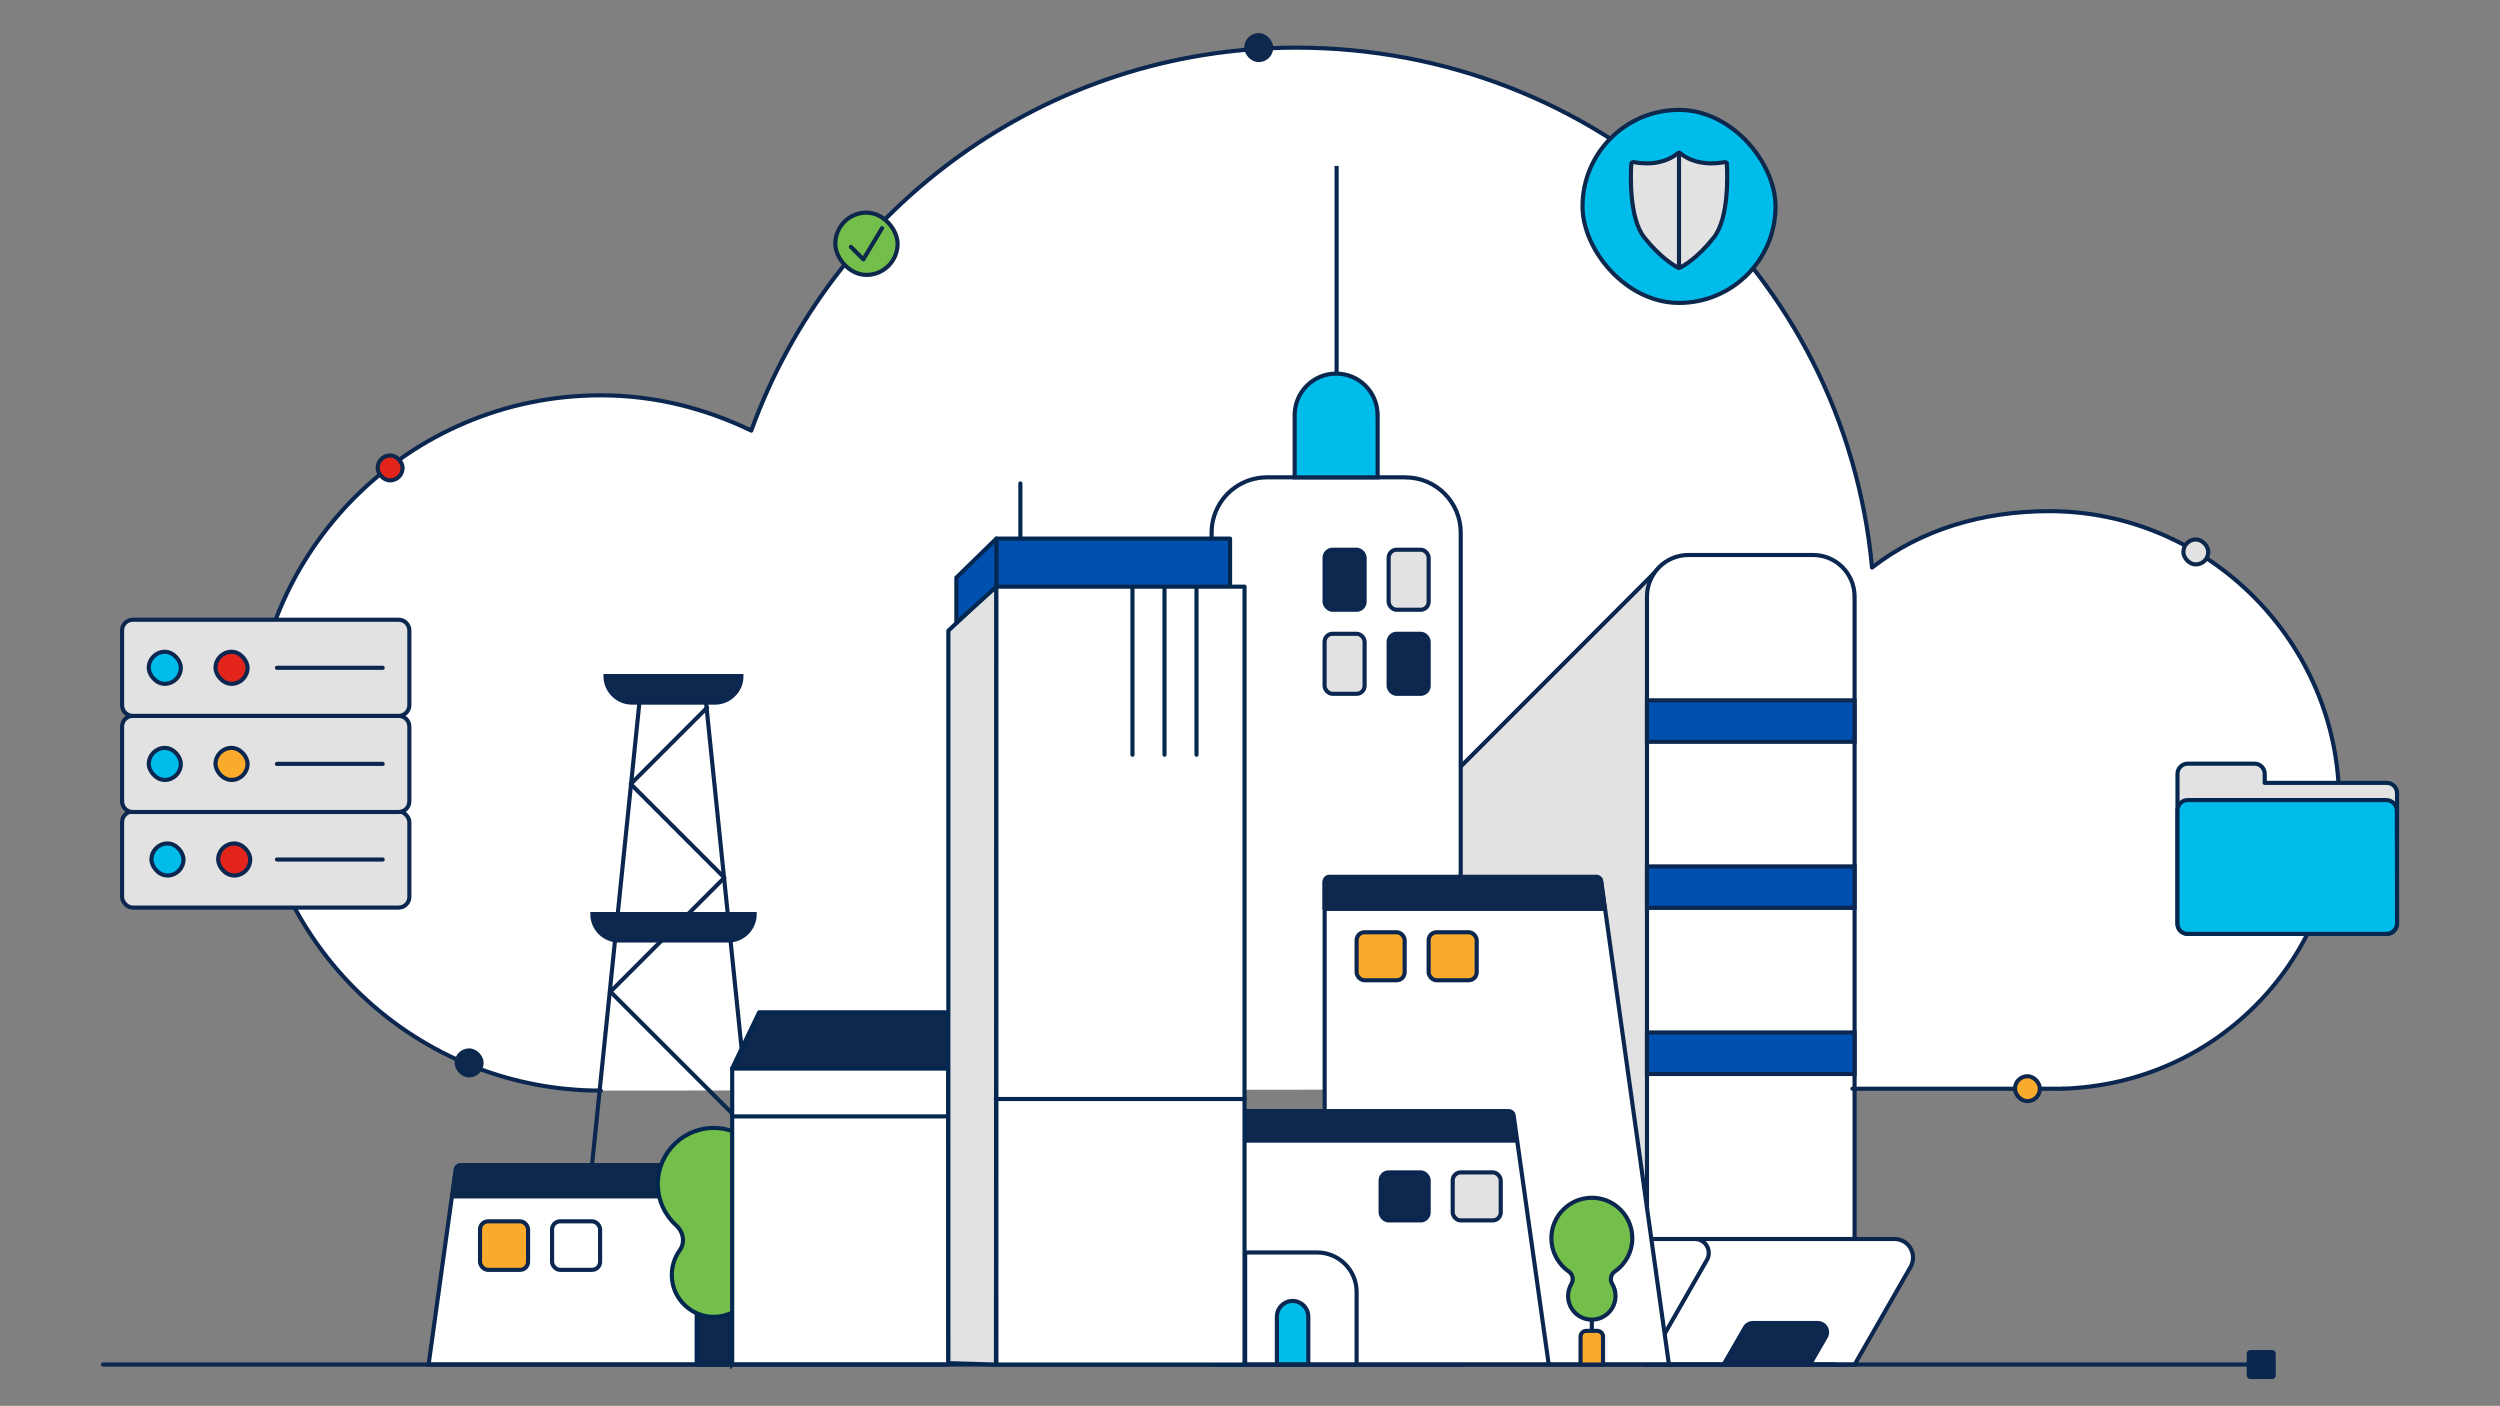 <?xml version="1.0" encoding="UTF-8"?>
<svg id="Layer_1" xmlns="http://www.w3.org/2000/svg" viewBox="0 0 786 442">
  <rect x="0" y="0" width="786" height="442" fill="#808080" stroke="none"/>
  <defs>
    <style>
      .cls-1, .cls-2, .cls-3, .cls-4, .cls-5, .cls-6, .cls-7, .cls-8, .cls-9, .cls-10, .cls-11, .cls-12, .cls-13, .cls-14, .cls-15, .cls-16, .cls-17, .cls-18, .cls-19, .cls-20, .cls-21, .cls-22, .cls-23, .cls-24, .cls-25, .cls-26, .cls-27, .cls-28, .cls-29, .cls-30, .cls-31, .cls-32, .cls-33, .cls-34, .cls-35 {
        stroke-width: 1.3px;
      }

      .cls-1, .cls-2, .cls-5, .cls-6, .cls-9, .cls-10, .cls-12, .cls-14, .cls-15, .cls-20, .cls-22, .cls-24, .cls-25, .cls-27, .cls-28, .cls-30 {
        stroke-miterlimit: 10;
      }

      .cls-1, .cls-5, .cls-10, .cls-13, .cls-17, .cls-18, .cls-19, .cls-22, .cls-31 {
        stroke: #0d274d;
      }

      .cls-1, .cls-9, .cls-23, .cls-32 {
        fill: #00bceb;
      }

      .cls-2, .cls-3, .cls-6, .cls-8, .cls-9, .cls-11, .cls-12, .cls-14, .cls-15, .cls-16, .cls-20, .cls-21, .cls-24, .cls-25, .cls-27, .cls-28, .cls-30, .cls-32, .cls-35 {
        stroke: #0b2750;
      }

      .cls-2, .cls-5, .cls-31, .cls-34 {
        fill: #74bf4b;
      }

      .cls-3, .cls-4, .cls-7, .cls-8, .cls-11, .cls-12, .cls-13, .cls-14, .cls-15, .cls-16, .cls-17, .cls-18, .cls-19, .cls-21, .cls-23, .cls-26, .cls-27, .cls-29, .cls-30, .cls-31, .cls-32, .cls-33, .cls-34, .cls-35 {
        stroke-linecap: round;
      }

      .cls-3, .cls-4, .cls-7, .cls-8, .cls-13, .cls-16, .cls-17, .cls-18, .cls-19, .cls-21, .cls-23, .cls-26, .cls-29, .cls-31, .cls-32, .cls-33, .cls-34, .cls-35 {
        stroke-linejoin: round;
      }

      .cls-3, .cls-36, .cls-27, .cls-28, .cls-29 {
        fill: #fff;
      }

      .cls-4, .cls-7, .cls-23, .cls-26, .cls-29, .cls-33, .cls-34 {
        stroke: #042750;
      }

      .cls-4, .cls-12 {
        fill: #0051af;
      }

      .cls-6, .cls-15, .cls-19, .cls-22, .cls-26 {
        fill: #0d274d;
      }

      .cls-7, .cls-8, .cls-11, .cls-25 {
        fill: none;
      }

      .cls-10, .cls-13, .cls-37, .cls-14, .cls-16, .cls-24, .cls-33 {
        fill: #e2e2e2;
      }

      .cls-17, .cls-20, .cls-35 {
        fill: #fbab2c;
      }

      .cls-18, .cls-21 {
        fill: #e3241b;
      }

      .cls-30 {
        fill: #0b2750;
      }
    </style>
  </defs>
  <path class="cls-3" d="M648.53,342.29c48.92-1.58,86.86-41.19,86.86-90.5s-40.78-91.08-91.08-91.08c-21.01,0-40.33,5.78-55.74,17.73-8.62-92.59-86.24-163.46-181.08-163.46-78.84,0-145.93,50.31-171.29,120.4-14.37-6.95-30.28-11.09-47.31-11.09-60.37,0-109.3,48.94-109.3,109.3s48.94,109.3,109.3,109.3"/>
  <g>
    <line class="cls-3" x1="236.76" y1="356.84" x2="182.66" y2="401.92"/>
    <g>
      <polyline class="cls-25" points="179.65 429.45 200.7 224.11 200.8 223.1 201.03 220.88"/>
      <polyline class="cls-25" points="221.98 220.88 222.21 223.1 222.31 224.11 243.32 428.46"/>
      <polyline class="cls-8" points="222.31 222.48 198.3 246.5 227.75 275.95 191.92 311.79 235.75 355.62"/>
      <path class="cls-6" d="M237.27,287.39c0,4.58-3.72,8.29-8.3,8.3h-34.43c-4.58-.01-8.29-3.72-8.3-8.3h51.03Z"/>
      <path class="cls-6" d="M233.1,212.56c.03,2.2-.85,4.32-2.42,5.86-1.54,1.58-3.65,2.47-5.86,2.48h-26.17c-4.58-.04-8.27-3.76-8.28-8.34h42.72Z"/>
    </g>
  </g>
  <g>
    <polygon class="cls-37" points="458.94 241.19 520.14 180.1 519.78 429.01 458.94 429.01 458.94 241.19"/>
    <path class="cls-27" d="M583.08,187.54v241.47h-65.27v-241.47c0-7.21,5.84-13.05,13.05-13.05h39.16c7.21,0,13.05,5.84,13.05,13.05Z"/>
    <rect class="cls-12" x="517.81" y="220.18" width="65.27" height="13.05"/>
    <rect class="cls-12" x="517.81" y="272.39" width="65.27" height="13.05"/>
    <rect class="cls-12" x="517.81" y="324.61" width="65.27" height="13.05"/>
    <path class="cls-27" d="M577.77,429.01h-59.95v-39.37c.35-.07.7-.1,1.06-.1h14.01c2.4,0,4.35,1.96,4.35,4.39,0,.77-.2,1.53-.58,2.19l-18.84,32.9h65.27l17.59-30.7c1.6-2.8.65-6.37-2.12-7.99-.88-.51-1.88-.78-2.9-.78h-62.76"/>
    <path class="cls-15" d="M569.02,429.01h-27.12l6.7-11.6c.52-.9,1.48-1.45,2.51-1.45h20.42c1.6,0,2.9,1.3,2.9,2.9,0,.51-.13,1.01-.39,1.45l-5.02,8.7Z"/>
    <path class="cls-11" d="M520.14,180.1l-61.08,61.09,61.08-61.09Z"/>
  </g>
  <g>
    <g>
      <path class="cls-25" d="M441.86,150.08h-43.67c-7.51.05-14.14,4.92-16.43,12.07-.56,1.72-.84,3.52-.83,5.33v261.53h78.32V167.49c0-9.6-7.78-17.4-17.38-17.4Z"/>
      <path class="cls-9" d="M433.13,130.5v19.58h-26.09v-19.58c0-7.2,5.84-13.04,13.04-13.04s13.04,5.84,13.04,13.04h0Z"/>
      <line class="cls-25" x1="420.23" y1="117.43" x2="420.23" y2="52.16"/>
    </g>
    <rect class="cls-14" x="436.59" y="172.83" width="12.58" height="18.88" rx="2.52" ry="2.52"/>
    <rect class="cls-15" x="416.45" y="172.83" width="12.58" height="18.88" rx="2.52" ry="2.52"/>
    <rect class="cls-15" x="436.59" y="199.26" width="12.58" height="18.88" rx="2.52" ry="2.52"/>
    <rect class="cls-14" x="416.45" y="199.26" width="12.58" height="18.88" rx="2.52" ry="2.52"/>
  </g>
  <g>
    <path class="cls-28" d="M486.93,429.01h37.75v-.29s-1.87-13.31-1.87-13.31l-.93-6.65-2.31-16.48h0l-16.17-115.35c-.1-.73-.73-1.28-1.46-1.27h-83.99c-.82,0-1.48.66-1.48,1.48v71.73"/>
    <line class="cls-8" x1="416.45" y1="285.55" x2="504.55" y2="285.55"/>
    <rect class="cls-20" x="426.52" y="293.1" width="15.1" height="15.1" rx="2.52" ry="2.52"/>
    <rect class="cls-20" x="449.17" y="293.1" width="15.1" height="15.1" rx="2.52" ry="2.52"/>
  </g>
  <g>
    <path class="cls-28" d="M390.25,349.36h84.16c.74,0,1.37.54,1.47,1.27l4.62,32.83,3.62,25.64.93,6.64,1.87,13.28h-98.16v-78.18c0-.81.67-1.47,1.48-1.47Z"/>
    <line class="cls-8" x1="388.77" y1="358.54" x2="476.86" y2="358.54"/>
    <path class="cls-25" d="M426.52,428.61v-22.45h0c0-6.84-5.58-12.39-12.46-12.39h-22.58s0,34.84,0,34.84"/>
    <path class="cls-9" d="M406.39,409.02c2.73,0,4.93,2.21,4.94,4.93v15.05h-9.87v-15.05s0,0,0,0c0-2.73,2.21-4.93,4.93-4.93h0Z"/>
    <rect class="cls-6" x="434.07" y="368.6" width="15.1" height="15.1" rx="2.52" ry="2.52"/>
    <rect class="cls-24" x="456.73" y="368.6" width="15.1" height="15.1" rx="2.52" ry="2.52"/>
  </g>
  <g>
    <path class="cls-28" d="M230.2,429.01v-61.15c0-.83-.66-1.5-1.48-1.5h-83.99c-.74,0-1.36.55-1.46,1.28l-8.52,61.36h95.46Z"/>
    <path class="cls-22" d="M230.32,376.15v-8.29c0-.83-.66-1.5-1.48-1.5h-83.99c-.74,0-1.36.55-1.46,1.28l-1.16,8.5h88.09Z"/>
    <path class="cls-22" d="M416.45,285.76v-8.29c0-.83.66-1.5,1.48-1.5h83.99c.74,0,1.36.55,1.46,1.28l1.16,8.5h-88.09Z"/>
    <path class="cls-22" d="M388.77,358.54v-7.78c0-.77.66-1.4,1.47-1.4h83.45c.73,0,1.36.51,1.45,1.2l1.15,7.97h-87.52Z"/>
    <rect class="cls-28" x="173.57" y="383.98" width="15.1" height="15.25" rx="2.53" ry="2.53" transform="translate(362.24 783.22) rotate(-180)"/>
    <rect class="cls-20" x="150.92" y="383.98" width="15.1" height="15.25" rx="2.53" ry="2.53" transform="translate(316.94 783.22) rotate(-180)"/>
  </g>
  <g>
    <rect class="cls-26" x="219.04" y="412.99" width="11.49" height="16.02"/>
    <path class="cls-34" d="M235.64,385.78c4.07-3.36,6.6-8.52,6.37-14.26-.35-8.91-7.44-16.24-16.34-16.85-10.28-.71-18.85,7.42-18.85,17.56,0,5.2,2.26,9.87,5.84,13.09,2.23,2,2.8,5.36,1.04,7.8-1.82,2.53-2.77,5.73-2.41,9.16.65,6.07,5.55,10.99,11.62,11.66,7.96.88,14.7-5.33,14.7-13.12,0-3.07-1.05-5.89-2.8-8.13-1.68-2.14-1.28-5.17.82-6.9Z"/>
  </g>
  <g>
    <polygon class="cls-29" points="298.16 429.01 230.2 429.01 230.2 335.88 298.1 335.88 298.16 429.01"/>
    <polygon class="cls-26" points="230.2 335.88 238.68 318.27 298.09 318.27 298.09 335.88 230.2 335.88"/>
    <line class="cls-33" x1="230.12" y1="350.99" x2="298.09" y2="350.99"/>
  </g>
  <path class="cls-27" d="M32.37,429.01h678.55"/>
  <rect class="cls-30" x="707.01" y="425.1" width="7.83" height="7.83" rx=".49" ry=".49"/>
  <path class="cls-20" d="M503.99,420.24v8.77h-7.06v-8.77c0-.99.8-1.8,1.79-1.81,0,0,0,0,.01,0h3.48c.99.01,1.78.82,1.77,1.81Z"/>
  <line class="cls-25" x1="500.47" y1="414.9" x2="500.47" y2="418.43"/>
  <path class="cls-2" d="M513.2,389.3c0-3.76-1.67-7.33-4.55-9.74-2.28-1.93-5.18-2.99-8.17-2.98-7.03,0-12.72,5.69-12.73,12.72,0,4.17,2.04,8.07,5.46,10.45,1.26.87,1.62,2.57.84,3.88-.67,1.16-1.03,2.48-1.04,3.82,0,4.12,3.33,7.45,7.45,7.45,4.04,0,7.34-3.22,7.45-7.25.05-1.43-.32-2.84-1.07-4.05-.76-1.31-.38-2.99.87-3.85,3.44-2.37,5.49-6.27,5.49-10.45Z"/>
  <g>
    <rect class="cls-16" x="38.38" y="255.12" width="90.32" height="30.22" rx="3.36" ry="3.36"/>
    <line class="cls-16" x1="87.07" y1="270.23" x2="120.31" y2="270.23"/>
    <path class="cls-16" d="M125.34,225.07H41.74c-1.85,0-3.36,1.5-3.36,3.36v23.5c0,1.85,1.5,3.36,3.36,3.36h83.6c1.85,0,3.36-1.5,3.36-3.36v-23.5c0-1.85-1.5-3.36-3.36-3.36Z"/>
    <rect class="cls-32" x="46.78" y="235.14" width="10.07" height="10.07" rx="5.04" ry="5.04"/>
    <rect class="cls-32" x="47.62" y="265.19" width="10.07" height="10.07" rx="5.04" ry="5.04"/>
    <rect class="cls-35" x="67.76" y="235.14" width="10.07" height="10.07" rx="5.04" ry="5.04"/>
    <rect class="cls-21" x="68.6" y="265.19" width="10.07" height="10.07" rx="5.04" ry="5.04"/>
    <line class="cls-16" x1="87.07" y1="240.17" x2="120.31" y2="240.17"/>
    <path class="cls-16" d="M125.34,194.85H41.74c-1.85,0-3.36,1.5-3.36,3.36v23.5c0,1.85,1.5,3.36,3.36,3.36h83.6c1.85,0,3.36-1.5,3.36-3.36v-23.5c0-1.85-1.5-3.36-3.36-3.36Z"/>
    <rect class="cls-32" x="46.78" y="204.92" width="10.07" height="10.07" rx="5.04" ry="5.04"/>
    <rect class="cls-21" x="67.76" y="204.92" width="10.07" height="10.07" rx="5.04" ry="5.04"/>
    <line class="cls-16" x1="87.07" y1="209.96" x2="120.31" y2="209.96"/>
  </g>
  <rect class="cls-18" x="118.74" y="143.2" width="7.83" height="7.83" rx="3.92" ry="3.92"/>
  <rect class="cls-19" x="143.58" y="330.26" width="7.83" height="7.83" rx="3.92" ry="3.92"/>
  <rect class="cls-13" x="686.45" y="169.62" width="7.83" height="7.83" rx="3.92" ry="3.92"/>
  <rect class="cls-19" x="391.83" y="11.05" width="7.83" height="7.83" rx="3.92" ry="3.92"/>
  <g>
    <rect class="cls-1" x="497.54" y="34.55" width="60.69" height="60.69" rx="30.34" ry="30.34"/>
    <g>
      <path class="cls-10" d="M542.91,51.55c-.02-.38-.37-.65-.74-.58-.2.04-.41.07-.61.11-1.23.2-2.47.3-3.72.29-1.04-.01-2.09-.11-3.12-.3-.86-.16-1.7-.39-2.52-.68-.67-.24-1.32-.53-1.94-.87-.47-.26-.93-.54-1.36-.86-.16-.12-.32-.24-.47-.37-.15-.12-.29-.27-.49-.29-.19,0-.36.11-.5.22-.25.2-.5.4-.76.58-.47.32-.95.61-1.46.87-.65.33-1.33.62-2.02.85-.85.28-1.72.49-2.6.63-1.06.17-2.12.23-3.19.21-1.27-.02-2.54-.16-3.79-.39-.37-.07-.72.2-.75.58-.2,3.3-.72,17.07,4.12,23.14,5.1,6.38,9.51,8.91,10.63,9.47.18.09.38.09.55,0,1.13-.55,5.57-3.06,10.63-9.47,4.81-6.09,4.31-19.84,4.12-23.14Z"/>
      <line class="cls-10" x1="527.88" y1="48" x2="527.88" y2="84.22"/>
    </g>
  </g>
  <rect class="cls-5" x="262.62" y="66.85" width="19.58" height="19.58" rx="9.79" ry="9.79"/>
  <polyline class="cls-31" points="267.52 77.61 271.43 81.53 277.31 71.74"/>
  <line class="cls-3" x1="648.53" y1="342.29" x2="582.41" y2="342.29"/>
  <g>
    <path class="cls-33" d="M712.03,246.14v-2.82c0-1.78-1.43-3.22-3.19-3.22h-21.05c-1.76,0-3.19,1.44-3.19,3.22v47.08c0,1.78,1.43,3.22,3.19,3.22h62.65c1.76,0,3.19-1.44,3.19-3.22v-41.04c0-1.78-1.43-3.22-3.19-3.22h-38.4Z"/>
    <path class="cls-23" d="M750.3,293.61h-62.51c-1.76,0-3.19-1.44-3.19-3.22v-35.62c0-1.78,1.43-3.22,3.19-3.22h62.45c1.84,0,3.33,1.5,3.33,3.36h0l.06,35.34c0,1.85-1.49,3.36-3.33,3.36Z"/>
  </g>
  <rect class="cls-17" x="633.51" y="338.37" width="7.83" height="7.83" rx="3.92" ry="3.92"/>
  <g>
    <line class="cls-7" x1="320.81" y1="171.49" x2="320.81" y2="151.99"/>
    <polygon class="cls-33" points="313.26 184.1 298.16 198.28 298.16 428.58 313.13 429.01 313.26 184.1"/>
    <rect class="cls-4" x="313.26" y="169.34" width="73.47" height="16.7"/>
    <polygon class="cls-4" points="300.68 195.77 300.68 181.6 313.26 169.34 313.26 184.44 300.68 195.77"/>
    <polygon class="cls-36" points="391.28 429.01 313.13 429.01 313.26 184.45 391.29 184.45 391.28 429.01"/>
    <rect class="cls-7" x="313.26" y="184.44" width="78.02" height="244.57"/>
    <line class="cls-7" x1="313.07" y1="345.52" x2="391.28" y2="345.52"/>
    <line class="cls-7" x1="376.18" y1="184.44" x2="376.18" y2="237.29"/>
    <line class="cls-7" x1="366.12" y1="184.44" x2="366.12" y2="237.29"/>
    <line class="cls-7" x1="356.05" y1="184.44" x2="356.05" y2="237.29"/>
  </g>
</svg>